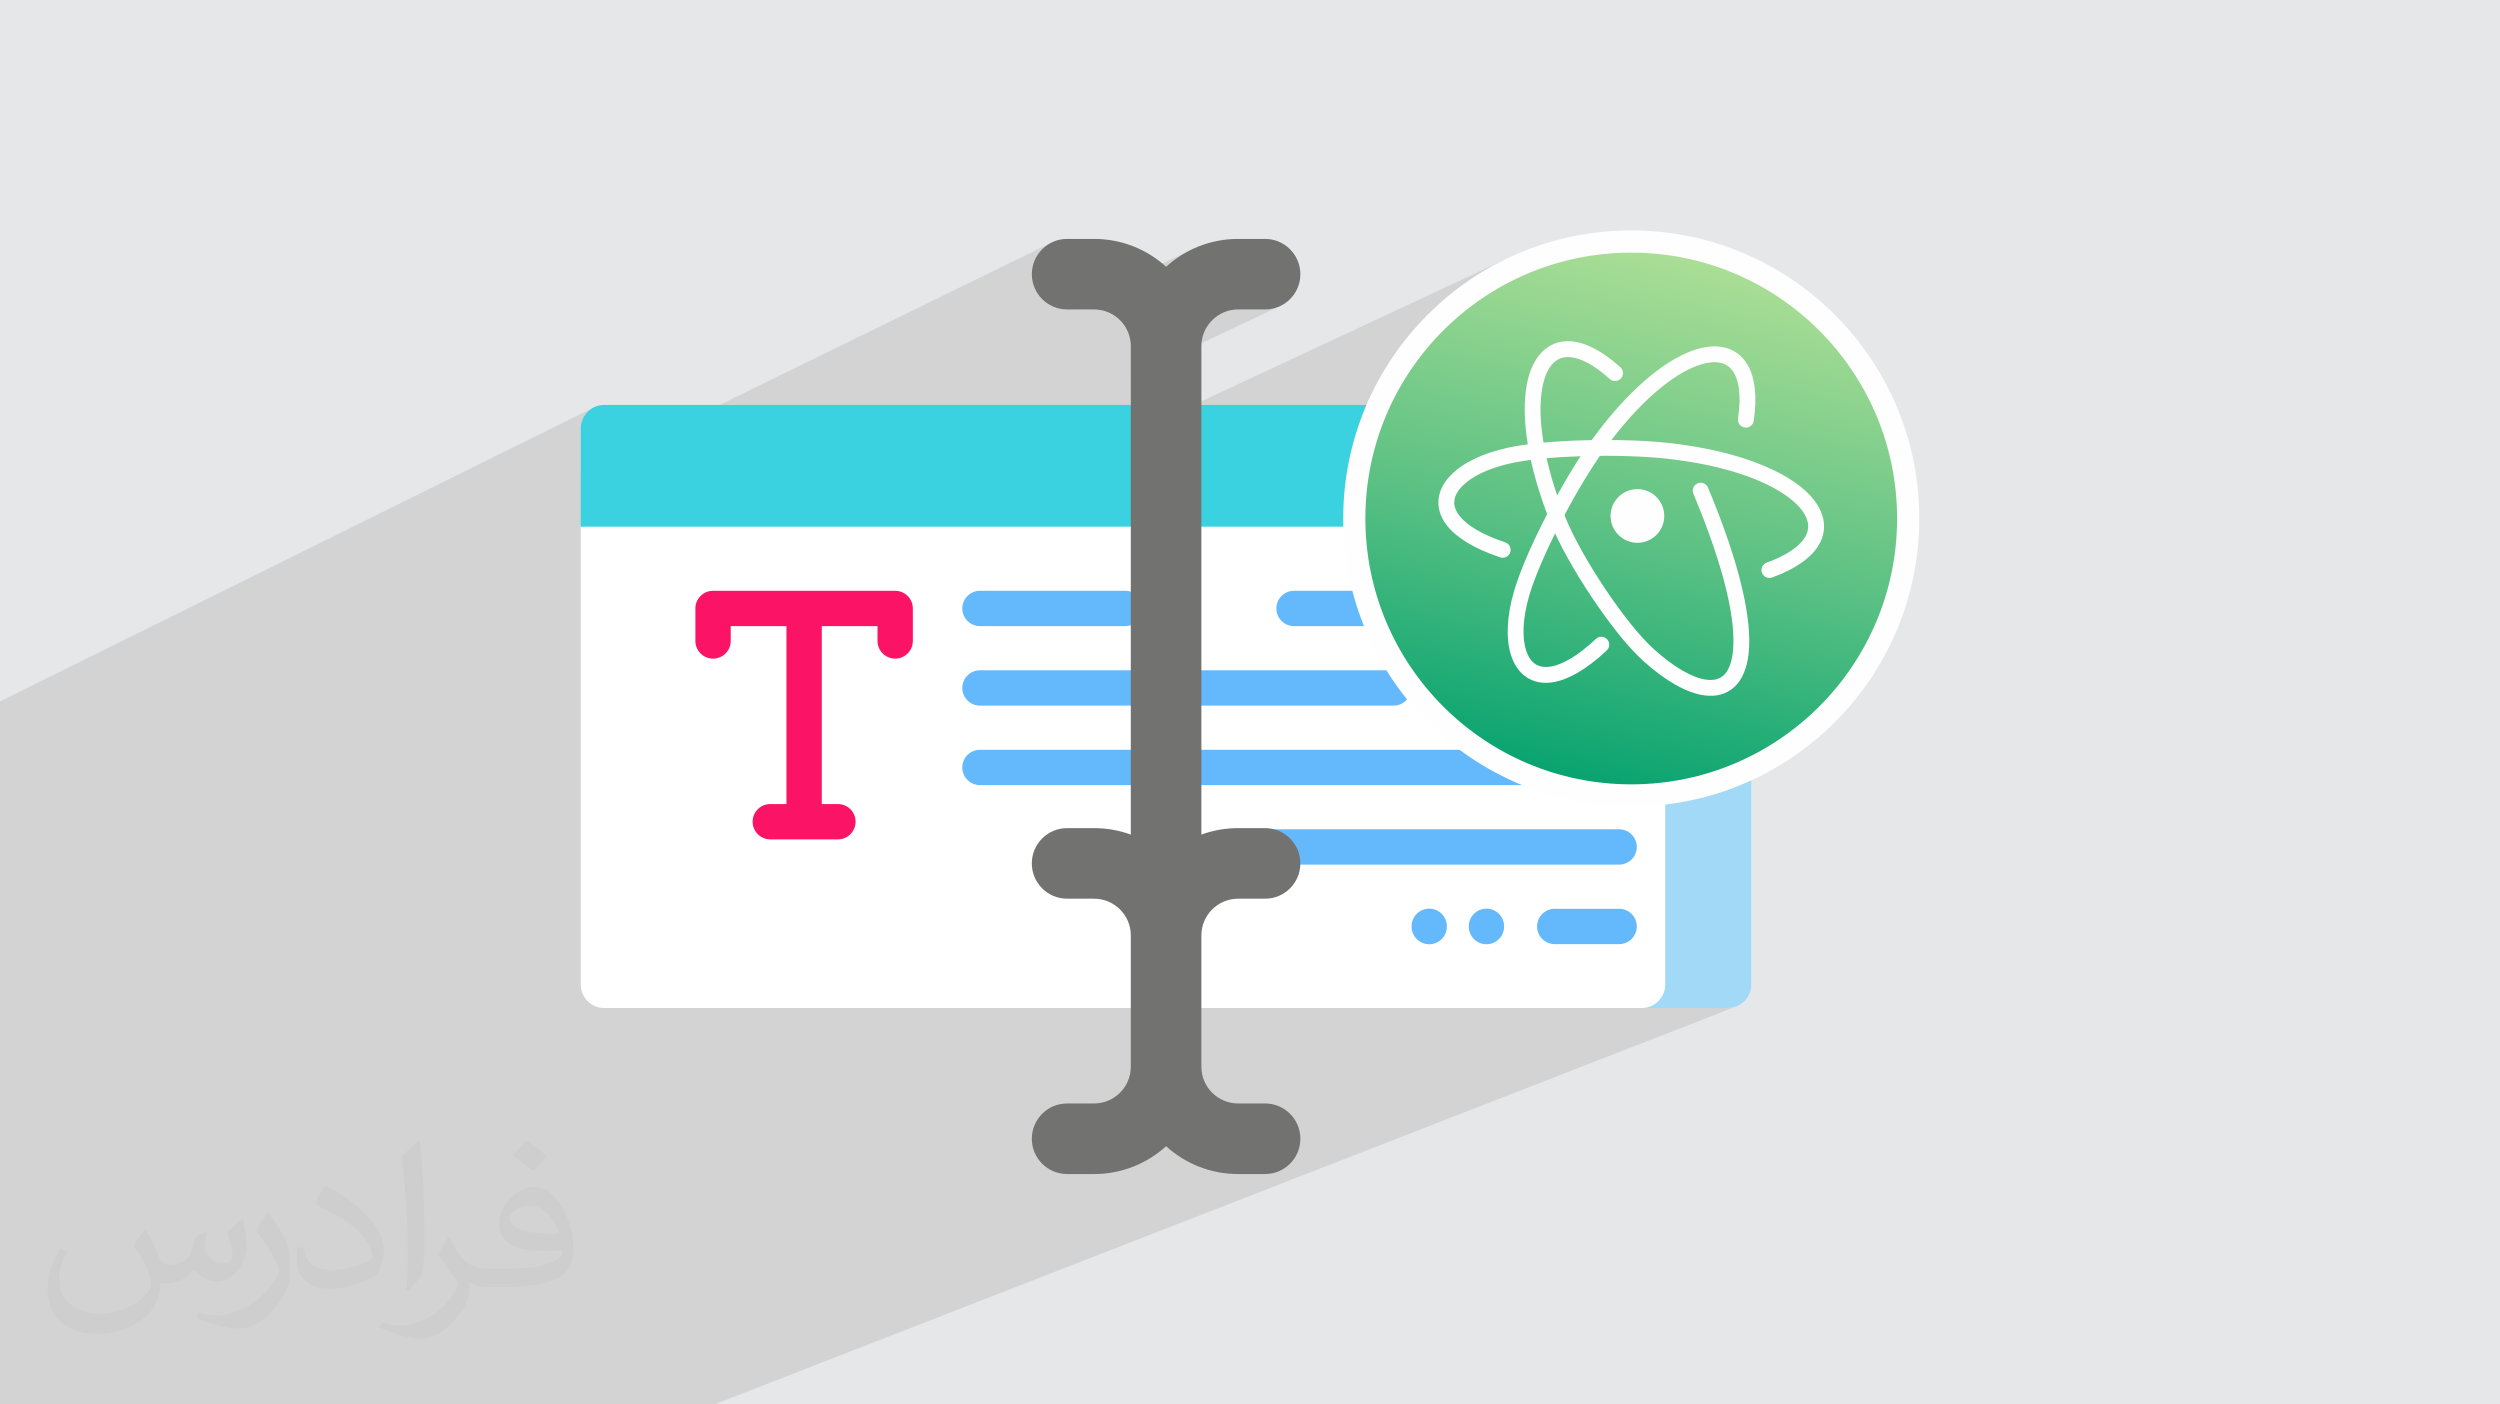 <?xml version="1.0" encoding="UTF-8"?>
<!DOCTYPE svg PUBLIC "-//W3C//DTD SVG 1.0//EN" "http://www.w3.org/TR/2001/REC-SVG-20010904/DTD/svg10.dtd">
<!-- Creator: CorelDRAW -->
<svg xmlns="http://www.w3.org/2000/svg" xml:space="preserve" width="94.192mm" height="52.917mm" version="1.0" style="shape-rendering:geometricPrecision; text-rendering:geometricPrecision; image-rendering:optimizeQuality; fill-rule:evenodd; clip-rule:evenodd"
viewBox="0 0 9404.92 5283.66"
 xmlns:xlink="http://www.w3.org/1999/xlink"
 xmlns:xodm="http://www.corel.com/coreldraw/odm/2003">
 <defs>
  <style type="text/css">
   <![CDATA[
    .fil13 {fill:#FEFEFE}
    .fil12 {fill:#FEFEFE;fill-rule:nonzero}
    .fil9 {fill:#727271;fill-rule:nonzero}
    .fil5 {fill:#A2D9F7;fill-rule:nonzero}
    .fil7 {fill:#20BFD5;fill-rule:nonzero}
    .fil6 {fill:#3AD1E0;fill-rule:nonzero}
    .fil8 {fill:#64B9FC;fill-rule:nonzero}
    .fil3 {fill:#C4E1FF;fill-rule:nonzero}
    .fil10 {fill:#FB1466;fill-rule:nonzero}
    .fil4 {fill:white;fill-rule:nonzero}
    .fil2 {fill:#373435;fill-opacity:0.031}
    .fil1 {fill:#2B2A29;fill-opacity:0.102}
    .fil0 {fill:#E6E7E8}
    .fil11 {fill:url(#id0)}
   ]]>
  </style>
  <linearGradient id="id0" gradientUnits="userSpaceOnUse" x1="5900.18" y1="2965.18" x2="6373.12" y2="935.86">
   <stop offset="0" style="stop-opacity:1; stop-color:#05A270"/>
   <stop offset="0.451" style="stop-opacity:1; stop-color:#59C083"/>
   <stop offset="1" style="stop-opacity:1; stop-color:#AEDF96"/>
  </linearGradient>
 </defs>
 <g id="Layer_x0020_1">
  <polygon class="fil0" points="-0,0 9404.92,0 9404.92,5283.66 -0,5283.66 "/>
  <polygon class="fil1" points="-0,4970.33 -0,4965.26 -0,4964.43 -0,4962.72 -0,4933.04 -0,4926.88 -0,4921.8 -0,4916.7 -0,4914.58 -0,4914.38 -0,4888.94 -0,4876.39 -0,4852.15 -0,4838.14 -0,4830.01 -0,4829.38 -0,4793.69 -0,4778.35 -0,4770.93 -0,4741.65 -0,4731.76 -0,4711.14 -0,4658.8 -0,4646.2 -0,4618.17 -0,4584.85 -0,4575.72 -0,4568.07 -0,4551.88 -0,4544.28 -0,4538.7 -0,4536.2 -0,4512.17 -0,4511.06 -0,4498.24 -0,4454.22 -0,4448.57 -0,4447.17 -0,4424.31 -0,4399.53 -0,4397.91 -0,4396.59 -0,4388.75 -0,4383.21 -0,4383.11 -0,4345.03 -0,4328.12 -0,4319.99 -0,4318.02 -0,4314.75 -0,4314.13 -0,4292.12 -0,4289.13 -0,4277.17 -0,4261.06 -0,4255.76 -0,4242.82 -0,4234.2 -0,4223.07 -0,4222.74 -0,4220.96 -0,4220.12 -0,4187.7 -0,4187.62 -0,4183.73 -0,4177.89 -0,4176.81 -0,4174.46 -0,4137.76 -0,4136.81 -0,4089.55 -0,4027.24 -0,4021.98 -0,4018.57 -0,3982.56 -0,3979.65 -0,3965.57 -0,3913.21 -0,3907.19 -0,3868.26 -0,3784.59 -0,3779.78 -0,3757.47 -0,3728.89 -0,3699.3 -0,3689.58 -0,3682.72 -0,3659.82 -0,3637.78 -0,3620.24 -0,3529.38 -0,3521.76 -0,3485.56 -0,3479.09 -0,3427.05 -0,3414.74 -0,3372.36 -0,3359.48 -0,3324.86 -0,3142.67 -0,3115.35 -0,3099 -0,3098.89 -0,3038.03 -0,3037.99 -0,2921.83 -0,2847.36 -0,2690.33 -0,2638.71 2238.87,1530.24 2223.81,1538.41 2210.69,1549.23 2199.87,1562.35 2191.7,1577.4 2186.53,1594.04 2184.73,1611.89 2184.73,1778.76 3951.15,914.76 3940.19,921.41 3929.98,929.04 3920.54,937.61 3911.98,947.05 3904.34,957.26 3897.69,968.2 3892.1,979.82 3887.63,992.01 3884.36,1004.73 3882.35,1017.92 3881.66,1031.49 3882.35,1045.06 3884.36,1058.25 3887.63,1070.97 3892.1,1083.16 3897.69,1094.77 3904.34,1105.72 3911.98,1115.93 3920.54,1125.37 3929.98,1133.93 3940.19,1141.57 3951.15,1148.22 3962.75,1153.81 3974.95,1158.28 3987.67,1161.55 4000.85,1163.56 4014.43,1164.25 4014.68,1164.25 4476.51,941.68 4460.38,950.28 4444.69,959.58 4429.46,969.55 4414.73,980.19 4400.5,991.45 4386.79,1003.33 4052.55,1164.25 4115.99,1164.25 4130.08,1164.97 4143.78,1167.05 4156.99,1170.47 4169.67,1175.11 4181.73,1180.93 4193.11,1187.85 4203.74,1195.81 4213.55,1204.73 4222.46,1214.53 4230.42,1225.16 4237.33,1236.54 4243.16,1248.6 4247.8,1261.28 4251.21,1274.5 4253.3,1288.19 4254.02,1302.28 4254.02,1341.12 4603.91,1175.11 4616.59,1170.47 4629.8,1167.05 4643.5,1164.97 4657.59,1164.25 4759.14,1164.25 4772.72,1163.56 4785.9,1161.55 4798.63,1158.28 4810.83,1153.81 4254.02,1416.91 4254.02,1529.04 4254.03,1529.56 4254.05,1530.63 4254.05,1531.69 4254.05,1633.63 5666.9,973.84 5643.38,985.53 5620.18,997.77 5597.32,1010.55 5574.8,1023.86 5552.64,1037.7 5530.84,1052.05 5509.41,1066.9 5488.36,1082.25 5467.69,1098.1 5447.42,1114.42 5427.56,1131.22 5427.29,1131.46 5684.96,1011.42 5731.11,990.56 5778.42,971.91 5826.84,955.52 5876.27,941.48 5926.68,929.85 5977.99,920.69 6030.13,914.07 6083.04,910.04 6136.65,908.68 6190.26,910.04 6243.17,914.07 6295.31,920.69 6346.61,929.85 6397.03,941.48 6446.46,955.52 6494.87,971.91 6542.18,990.56 6588.33,1011.42 6633.25,1034.43 6676.88,1059.52 6719.15,1086.61 6760,1115.66 6799.36,1146.59 6837.16,1179.33 6873.34,1213.83 6907.84,1250.02 6940.58,1287.82 6971.52,1327.18 7000.56,1368.03 7027.66,1410.29 7052.74,1453.93 7075.76,1498.85 7096.62,1545 7115.27,1592.31 7131.65,1640.72 7145.69,1690.15 7157.32,1740.56 7166.49,1791.87 7173.11,1844.01 7177.13,1896.92 7178.49,1950.53 7177.13,2004.14 7173.11,2057.05 7166.49,2109.19 7157.32,2160.5 7145.69,2210.9 7131.65,2260.34 7115.27,2308.75 7096.62,2356.06 7075.76,2402.21 7052.74,2447.14 7027.66,2490.77 7000.56,2533.04 6971.52,2573.88 6940.58,2613.24 6907.84,2651.05 6873.34,2687.23 6837.16,2721.73 6799.36,2754.47 6760,2785.4 6719.15,2814.45 6676.88,2841.55 6633.25,2866.63 6588.33,2889.65 6542.18,2910.5 6264.61,3024.43 6264.61,3026.51 6274.65,3025.36 6301.66,3021.59 6328.45,3017.14 6355.01,3012.05 6381.35,3006.32 6407.44,2999.95 6433.27,2992.96 6458.85,2985.35 6484.16,2977.13 6509.2,2968.32 6533.95,2958.9 6558.4,2948.92 6264.61,3069.17 6264.61,3703.52 6262.81,3721.38 6257.64,3738 6249.47,3753.06 6238.65,3766.18 6225.52,3777 6210.48,3785.17 6192.79,3792.11 6500.24,3792.11 6518.07,3790.31 6534.7,3785.15 6534.4,3785.26 6534.71,3785.17 5932.9,4019.51 5672.09,5283.66 5932.9,4019.51 2686.52,5283.66 2686.47,5283.66 2671.49,5283.66 2671.42,5283.66 2583.27,5283.66 2564.87,5283.66 2541.29,5283.66 2445.41,5283.66 2392.4,5283.66 2377.21,5283.66 2253.49,5283.66 2006.89,5283.66 1941.16,5283.66 1934.08,5283.66 1838.2,5283.66 1765.13,5283.66 1664.66,5283.66 1458.43,5283.66 1401.97,5283.66 1338.69,5283.66 1319.96,5283.66 1243.57,5283.66 1232.04,5283.66 1221.13,5283.66 1219.09,5283.66 1195.47,5283.66 1127.49,5283.66 1126.57,5283.66 1107.39,5283.66 1095.96,5283.66 1029.38,5283.66 1027.35,5283.66 1014.66,5283.66 1011.11,5283.66 1003.09,5283.66 873.85,5283.66 854.74,5283.66 823.69,5283.66 812.06,5283.66 811.16,5283.66 760.02,5283.66 713.57,5283.66 690.01,5283.66 669.46,5283.66 665.73,5283.66 632.9,5283.66 598.87,5283.66 574.31,5283.66 536.53,5283.66 520.65,5283.66 520.64,5283.66 494.65,5283.66 472.81,5283.66 380.51,5283.66 219.82,5283.66 196.23,5283.66 186.49,5283.66 112.81,5283.66 106.36,5283.66 90.62,5283.66 81.83,5283.66 73.18,5283.66 40.83,5283.66 21.67,5283.66 -0,5283.66 -0,5266.87 -0,5254.32 -0,5227.34 -0,5224.8 -0,5187.29 -0,5167.26 -0,5151.49 -0,5146.46 -0,5125.57 -0,5123.13 -0,5106.81 -0,5087.1 -0,5086.96 -0,5060.69 -0,5044.16 -0,5026.33 -0,5019.61 -0,5010.82 -0,5005.4 -0,5000.97 -0,4990.9 -0,4981.73 -0,4981.6 -0,4972.79 -0,4971.31 "/>
  <path class="fil2" d="M548.54 4627.69c17.95,27.21 29.6,53.36 40.96,82.43 8.45,16.91 12.93,48.09 52.57,48.09 11.61,0 28.28,-3.42 43.06,-11.61 16.63,-8.73 29.32,-21.94 35.94,-42l15.85 -53.36 38.57 -19.02 2.64 2.64c-5.27,20.09 -6.59,39.36 -6.59,54.43 0,44.63 38.57,61.56 69.22,61.56 17.95,0 34.09,-8.73 34.09,-25.11 0,-21.13 -8.98,-57.06 -20.62,-89.29 17.95,-17.95 35.94,-35.94 56.53,-50.47l3.17 1.6c8.98,38.04 14,75.56 14,100.66 0,24.57 -10.83,51.79 -19.81,69.49 -18.49,34.87 -51.25,62.62 -90.87,62.62 -30.1,0 -63.65,-15.07 -86.66,-43.06l-1.32 0c-21.66,26.96 -55.22,51.25 -108.86,51.25l-16.63 0c-2.64,35.41 -10.29,60.49 -21.94,82.95 -31.95,62.34 -126.81,106.47 -216.1,106.47 -124.17,0 -186.51,-71.59 -186.51,-166.96 0,-58.91 19.27,-113.6 48.88,-152.42l24.29 10.04c-18.49,35.41 -30.91,68.68 -30.91,101.45 0,89.29 72.66,131.83 156.4,131.83 77.68,0 173.83,-49.41 191.28,-106.72 -6.59,-62.62 -30.1,-91.93 -66.04,-148.99 10.83,-19.02 24.83,-38.04 42.28,-58.38l3.17 0 0 0 0 0 -0.02 -0.09zm1432.13 -336.04c26.15,16.39 51.79,35.66 76.87,57.85 -14,19.81 -31.45,37.79 -53.11,53.64 -25.11,-20.34 -50.19,-37.79 -75.84,-56.27 17.42,-19.55 34.62,-38.29 52.04,-55.22l0 0 0 0 0 0 0 0 0 0 0.03 0zm13.47 244.11c-42.28,0 -76.87,27.75 -76.87,48.34 0,44.13 84.53,57.85 185.72,57.31 -12.68,-51.79 -57.06,-105.68 -108.86,-105.68l0.01 0.03zm-94.86 236.19c54.96,0 103.04,-1.6 139.74,-10.83 40.96,-10.29 75.56,-30.91 75.56,-45.17 0,-3.7 0,-8.19 -1.32,-11.89 -22.98,2.11 -49.41,2.11 -72.38,2.11 -74.49,0 -131.55,-16.91 -154.02,-58.66 -5.55,-11.61 -9.51,-24.57 -9.51,-39.36 0,-40.43 17.42,-79.79 48.09,-107 25.61,-22.45 53.89,-36.44 82.67,-36.44 52.04,0 93.51,41.75 122.57,107.54 15.85,35.94 26.68,77.4 26.68,129.72 0,34.87 -9.51,64.19 -31.17,85.85 -40.43,39.11 -114.92,53.89 -229.04,53.89l-51.79 0 0 0 -13.47 0c-28.28,0 -48.62,-5.02 -64.72,-17.42l-2.64 0c0.79,6.59 1.32,12.93 1.32,19.02 0,25.61 -8.45,58.38 -25.61,84.53 -50.72,75.3 -105.68,108.04 -153.24,108.04 -48.09,0 -107,-18.49 -160.11,-42.54l9.51 -18.49c17.17,7.13 40.96,11.89 73.7,11.89 85.85,0 198.66,-82.43 212.66,-163 -3.17,-6.59 -8.98,-15.32 -17.17,-24.57 -25.11,-29.85 -40.96,-54.68 -55.75,-80.83 12.68,-25.11 24.29,-45.17 35.13,-63.4l4.49 -0.53c36.72,74.77 69.99,117.55 144.23,117.55l11.61 0 0 0 53.89 0 0 0 0 0 0 0 0 0 0 0 0.09 0.01zm-371.98 79c6.34,-34.34 6.87,-72.91 6.87,-108.86l0 -53.36c0,-99.6 -12.68,-244.36 -22.98,-338.68 17.95,-19.27 43.06,-42 62.87,-57.31l5.81 1.6c13.47,118.62 16.63,256 16.63,383.06 0,33.3 -1.32,65.79 -4.49,89.55 -1.85,30.1 -19.27,52.83 -56.53,87.7l-8.19 -3.7zm-382.8 -157.19c1.85,46.77 24.83,83.49 105.15,83.49 49.93,0 92.19,-12.93 138.96,-35.13 8.45,-3.7 12.93,-8.73 12.93,-12.93 0,-29.32 -22.45,-68.15 -60.23,-103.55 -36.72,-33.3 -85.34,-62.62 -130.76,-82.18 -15.6,-6.59 -20.62,-13.47 -20.62,-20.09 0,-13.47 17.95,-41.75 32.77,-62.09l5.02 -0.53c52.04,27.21 110.17,67.64 153.24,112.53 39.11,41.47 63.4,83.49 63.4,129.19 0,33.81 -10.29,65.51 -26.96,95.11 -57.06,28.79 -117.83,50.72 -178.06,50.72 -73.17,0 -123.1,-34.34 -123.1,-114.92 0,-8.73 0,-22.19 3.17,-39.64l25.11 0 0 0 0 0 0 0 0 0 0 0 -0.02 0zm-132.37 -132.9l45.45 73.45c16.63,27.21 32.23,56.81 32.23,103.55l0 59.7c0,48.34 -30.91,100.13 -80.83,151.38 -39.11,34.62 -73.7,49.41 -105.68,49.41 -47.55,0 -101.98,-14.79 -164.85,-41.75l7.13 -18.49c19.81,5.27 42.79,9.77 71.06,9.77 90.36,-0.53 182.8,-66.57 225.08,-147.15 5.02,-9.26 6.87,-17.95 6.87,-24.04 0,-9.26 -5.02,-19.55 -8.98,-28.79 -22.98,-43.31 -48.62,-82.95 -76.87,-119.68 14.79,-23.25 29.6,-45.7 45.7,-67.9l3.7 0.53 0 0 0 0 0 0 0 0 0 0 -0.02 0.01z"/>
  <g id="_1567429499280">
   <path class="fil3" d="M4891.88 3477.47c0,73.38 -59.47,132.83 -132.75,132.83l-101.55 0c-76.11,0 -138.06,61.86 -138.06,137.98l0 43.85 -265.49 0 0 -43.85c0,-76.12 -61.94,-137.98 -138.05,-137.98l-101.56 0c-73.29,0 -132.74,-59.45 -132.74,-132.83 0,-73.29 59.46,-132.74 132.74,-132.74l101.56 0c48.47,0 95,8.6 138.06,24.37l0 -1837.41c0,-2.84 -0.09,-5.67 -0.27,-8.42l266.02 -0.01c-0.18,2.75 -0.27,5.58 -0.27,8.43l0 1837.41c43.07,-15.78 89.59,-24.37 138.06,-24.37l101.56 0c73.29,0 132.74,59.46 132.74,132.75l0 -0.01z"/>
   <path class="fil4" d="M6588.84 1981.35l0 1722.15c0,48.95 -39.74,88.61 -88.61,88.61l-4226.91 0c-48.86,0 -88.6,-39.65 -88.6,-88.6l0 -1722.16 2202.06 -259.78 2202.06 259.78z"/>
   <path class="fil5" d="M6588.84 1611.88l0 2091.64c0,48.92 -39.7,88.62 -88.62,88.62l-324.24 0c48.93,0 88.62,-39.7 88.62,-88.62l0 -2091.63c0,-48.93 -39.7,-88.62 -88.62,-88.62l324.24 -0.01c48.92,0 88.62,39.7 88.62,88.62z"/>
   <path class="fil6" d="M6588.84 1611.88l0 369.43 -4404.11 0 0 -369.42c0,-48.93 39.7,-88.62 88.62,-88.62l4226.88 -0.01c48.92,0 88.62,39.7 88.62,88.62z"/>
   <path class="fil7" d="M6588.84 1611.88l0 369.43 -324.24 0 0 -369.42c0,-48.93 -39.7,-88.62 -88.62,-88.62l324.24 -0.01c48.92,0 88.62,39.7 88.62,88.62z"/>
   <path class="fil8" d="M6091.11 2355.43l-1223.04 0c-36.7,0 -66.46,-29.75 -66.46,-66.46 0,-36.7 29.75,-66.46 66.46,-66.46l1223.04 0.01c36.7,0 66.46,29.75 66.46,66.46 0,36.7 -29.75,66.46 -66.46,66.46l0 -0.01z"/>
   <path class="fil8" d="M4233.26 2355.43l-546.66 0c-36.7,0 -66.46,-29.75 -66.46,-66.46 0,-36.7 29.75,-66.46 66.46,-66.46l546.66 0.01c36.7,0 66.46,29.75 66.46,66.46 0,36.7 -29.75,66.46 -66.46,66.46l0 -0.01z"/>
   <path class="fil8" d="M6091.11 2654.5l-491.9 0c-36.7,0 -66.45,-29.74 -66.45,-66.45 0,-36.7 29.74,-66.46 66.45,-66.46l491.9 0c36.7,0 66.46,29.75 66.46,66.46 0,36.7 -29.75,66.45 -66.46,66.45z"/>
   <path class="fil8" d="M5242.62 2654.5l-1556.02 0c-36.7,0 -66.46,-29.74 -66.46,-66.45 0,-36.7 29.75,-66.46 66.46,-66.46l1556.02 0c36.7,0 66.46,29.75 66.46,66.46 0,36.7 -29.74,66.45 -66.46,66.45z"/>
   <path class="fil8" d="M6091.11 2953.56l-2404.51 0c-36.7,0 -66.46,-29.75 -66.46,-66.46 0,-36.7 29.75,-66.46 66.46,-66.46l2404.51 0.01c36.7,0 66.46,29.75 66.46,66.46 0,36.7 -29.75,66.46 -66.46,66.46l0 -0.01z"/>
   <path class="fil8" d="M6091.11 3252.64l-1289.5 0c-36.7,0 -66.46,-29.75 -66.46,-66.46 0,-36.7 29.75,-66.46 66.46,-66.46l1289.5 0.01c36.7,0 66.46,29.74 66.46,66.45 0,36.7 -29.75,66.46 -66.46,66.46l0 0z"/>
   <path class="fil8" d="M6091.11 3551.7l-242.22 0c-36.7,0 -66.46,-29.75 -66.46,-66.46 0,-36.7 29.75,-66.46 66.46,-66.46l242.22 0c36.7,0 66.46,29.75 66.46,66.46 0,36.7 -29.75,66.46 -66.46,66.46z"/>
   <path class="fil9" d="M4657.59 3380.85l101.56 0c73.33,0 132.77,-59.44 132.77,-132.76 0,-73.32 -59.44,-132.76 -132.77,-132.76l-101.56 0c-48.47,0 -94.95,8.61 -138.03,24.33l0 -1837.39c0,-76.11 61.92,-138.03 138.03,-138.03l101.56 0c73.33,0 132.77,-59.44 132.77,-132.76 0,-73.32 -59.44,-132.76 -132.77,-132.76l-101.56 0c-104.11,0 -199.14,39.64 -270.8,104.6 -71.66,-64.96 -166.69,-104.6 -270.8,-104.6l-101.56 0c-73.33,0 -132.77,59.44 -132.77,132.76 0,73.32 59.44,132.76 132.77,132.76l101.56 0c76.11,0 138.03,61.93 138.03,138.03l0 1837.38c-43.08,-15.73 -89.56,-24.33 -138.03,-24.33l-101.56 0c-73.33,0 -132.77,59.44 -132.77,132.77 0,73.32 59.44,132.76 132.77,132.76l101.56 0c76.11,0 138.03,61.92 138.03,138.03l0 494.24c0,76.11 -61.93,138.03 -138.03,138.03l-101.56 0c-73.33,0 -132.77,59.44 -132.77,132.76 0,73.32 59.44,132.76 132.77,132.76l101.56 0c104.11,0 199.14,-39.64 270.8,-104.6 71.66,64.96 166.69,104.6 270.8,104.6l101.56 0c73.33,0 132.77,-59.44 132.77,-132.76 0,-73.32 -59.44,-132.76 -132.77,-132.76l-101.56 0c-76.11,0 -138.03,-61.93 -138.03,-138.04l0 -494.23c-0.01,-76.1 61.92,-138.03 138.03,-138.03z"/>
   <path class="fil10" d="M3367.59 2222.52l-685.12 0c-36.7,0 -66.46,29.75 -66.46,66.46l0 122.33c0,36.7 29.75,66.46 66.46,66.46 36.7,0 66.46,-29.75 66.46,-66.46l0 -55.88 209.64 0 0 669.37 -60.78 0c-36.7,0 -66.46,29.75 -66.46,66.46 0,36.7 29.75,66.46 66.46,66.46l254.47 0c36.7,0 66.46,-29.75 66.46,-66.46 0,-36.7 -29.75,-66.46 -66.46,-66.46l-60.77 0 0 -669.37 209.64 0 0 55.88c0,36.71 29.75,66.46 66.46,66.46 36.7,0 66.46,-29.75 66.46,-66.46l0 -122.33c-0.01,-36.7 -29.76,-66.46 -66.47,-66.46l0 0z"/>
   <path class="fil8" d="M5591.96 3552.17c-36.7,0 -66.46,-29.75 -66.46,-66.46l0 -0.93c0,-36.71 29.75,-66.46 66.46,-66.46 36.7,0 66.46,29.75 66.46,66.46l0 0.93c0.01,36.7 -29.75,66.46 -66.46,66.46z"/>
   <path class="fil8" d="M5376.67 3552.17c-36.7,0 -66.46,-29.75 -66.46,-66.46l0 -0.93c0,-36.71 29.75,-66.46 66.46,-66.46 36.7,0 66.46,29.75 66.46,66.46l0 0.93c0.01,36.7 -29.74,66.46 -66.46,66.46z"/>
   <g>
    <g>
     <circle class="fil11" cx="6136.65" cy="1950.53" r="1041.85"/>
     <path class="fil12" d="M6136.65 866.99c299.2,0 570.09,121.29 766.17,317.37 196.08,196.08 317.37,466.98 317.37,766.17 0,299.2 -121.29,570.09 -317.37,766.17 -196.08,196.08 -466.97,317.37 -766.17,317.37 -299.2,0 -570.09,-121.29 -766.17,-317.37 -196.08,-196.08 -317.37,-466.97 -317.37,-766.17 0,-299.19 121.29,-570.09 317.37,-766.17 196.08,-196.08 466.97,-317.37 766.17,-317.37zm707.22 376.31c-180.99,-180.98 -431.03,-292.93 -707.22,-292.93 -276.19,0 -526.24,111.95 -707.23,292.93 -180.98,181 -292.93,431.04 -292.93,707.23 0,276.19 111.95,526.24 292.93,707.23 180.99,180.98 431.04,292.93 707.23,292.93 276.19,0 526.24,-111.95 707.22,-292.93 180.99,-180.99 292.94,-431.04 292.94,-707.23 0,-276.19 -111.95,-526.24 -292.94,-707.23z"/>
    </g>
    <g>
     <path class="fil12" d="M6370.4 1857.2c-6.32,-15.2 0.89,-32.64 16.09,-38.96 15.2,-6.31 32.64,0.89 38.96,16.1 124.61,297.98 166.23,501.72 152.9,623.71 -6.28,57.5 -24.78,99 -52.84,125.43 -29.83,28.1 -68.68,38.49 -113.88,32.47 -65.24,-8.7 -145,-53.28 -229.11,-128.97 -56.81,-51.1 -127.36,-140.3 -191.65,-236.11 -66.32,-98.83 -126.47,-205.5 -158.23,-284.99 -86.61,-216.76 -111.33,-399.76 -88.91,-518.92 9.8,-52.05 28.71,-93.19 55.57,-121.18 29.13,-30.33 66.48,-45.08 110.8,-41.86 53.15,3.87 116.03,34.78 185.69,97.5 12.23,11.01 13.22,29.88 2.21,42.11 -11.01,12.23 -29.87,13.22 -42.11,2.22 -59.24,-53.35 -109.78,-79.41 -149.98,-82.34 -25.71,-1.88 -47.17,6.46 -63.67,23.65 -18.74,19.52 -32.33,50.35 -39.95,90.85 -20.55,109.23 3.41,280.27 85.63,486.04 30.13,75.41 88.11,177.95 152.42,273.78 61.69,91.93 128.8,176.99 182.07,224.93 75.22,67.67 143.73,107.18 196.93,114.26 27.02,3.59 49.35,-1.77 65.34,-16.82 17.74,-16.72 29.77,-45.84 34.42,-88.35 12.35,-112.93 -28.25,-306.52 -148.69,-594.54z"/>
     <path class="fil12" d="M6003.72 2403.56c11.97,-11.27 30.83,-10.69 42.11,1.28 11.27,11.98 10.69,30.83 -1.28,42.11 -78.33,73.46 -146.74,110.71 -202.47,119.59 -39.43,6.27 -73.15,-1.05 -100.38,-19.58 -26.66,-18.14 -46.05,-46.46 -57.52,-82.67 -19.19,-60.48 -16.35,-145.23 11.87,-241.37 20.76,-70.72 61.47,-164.62 108.59,-258.23 51.48,-102.32 110.95,-204.94 160.42,-276.72 132.43,-192.16 271.15,-314.16 382.9,-361.55 48.69,-20.66 93.35,-27.71 131.51,-20.84 41.35,7.42 74.33,30.37 96.24,69.16 26.23,46.41 35.36,115.82 21.75,208.43 -2.38,16.3 -17.53,27.58 -33.83,25.19 -16.29,-2.38 -27.57,-17.53 -25.19,-33.83 11.6,-79 5.3,-135.55 -14.51,-170.63 -12.63,-22.35 -31.47,-35.56 -54.96,-39.77 -26.67,-4.79 -59.93,1 -97.92,17.11 -102.21,43.34 -231.25,158.06 -357.01,340.54 -47.88,69.47 -105.8,169.51 -156.22,269.73 -45.64,90.7 -84.91,181.08 -104.62,248.19 -24.77,84.39 -27.89,156.82 -12.09,206.62 7.42,23.4 18.97,41.05 34.2,51.41 14.67,9.98 33.92,13.76 57.44,10.01 44.53,-7.09 101.96,-39.46 170.98,-104.18z"/>
     <path class="fil12" d="M5662.65 2040.31c15.59,5.21 23.99,22.09 18.78,37.67 -5.21,15.58 -22.09,23.99 -37.67,18.78 -101.87,-33.98 -167.15,-76.42 -201.44,-121.22 -24.23,-31.65 -33.8,-64.77 -30.44,-97.56 3.28,-32.05 18.97,-62.55 45.33,-89.85 44.2,-45.74 120.13,-83.6 218.04,-104.46 71.88,-15.32 173.89,-24.13 278.84,-27.2 114.74,-3.35 233.24,0.14 319.59,9.49 232.11,25.15 405.37,89.15 500.12,164.85 41.42,33.09 68.91,69.1 81.04,106.01 13.11,39.85 8.59,79.75 -15.12,117.47 -28.32,45.07 -85.09,86.1 -173.17,118.21 -15.46,5.6 -32.54,-2.4 -38.15,-17.85 -5.6,-15.46 2.4,-32.54 17.85,-38.14 74.87,-27.3 121.6,-59.75 143.07,-93.94 13.65,-21.73 16.3,-44.59 8.83,-67.32 -8.44,-25.67 -29.28,-52.09 -61.44,-77.79 -86.82,-69.36 -249.09,-128.4 -469.34,-152.25 -84.19,-9.13 -199.77,-12.53 -311.66,-9.26 -101.31,2.96 -199.47,11.4 -268.1,26.03 -86.11,18.35 -151.29,49.97 -187.48,87.44 -17.08,17.7 -27.13,36.28 -29.01,54.63 -1.81,17.63 4.04,36.38 18.56,55.35 27.43,35.84 83.21,70.98 172.96,100.92z"/>
     <circle class="fil13" cx="6159.9" cy="1941.02" r="101"/>
    </g>
   </g>
  </g>
 </g>
</svg>
